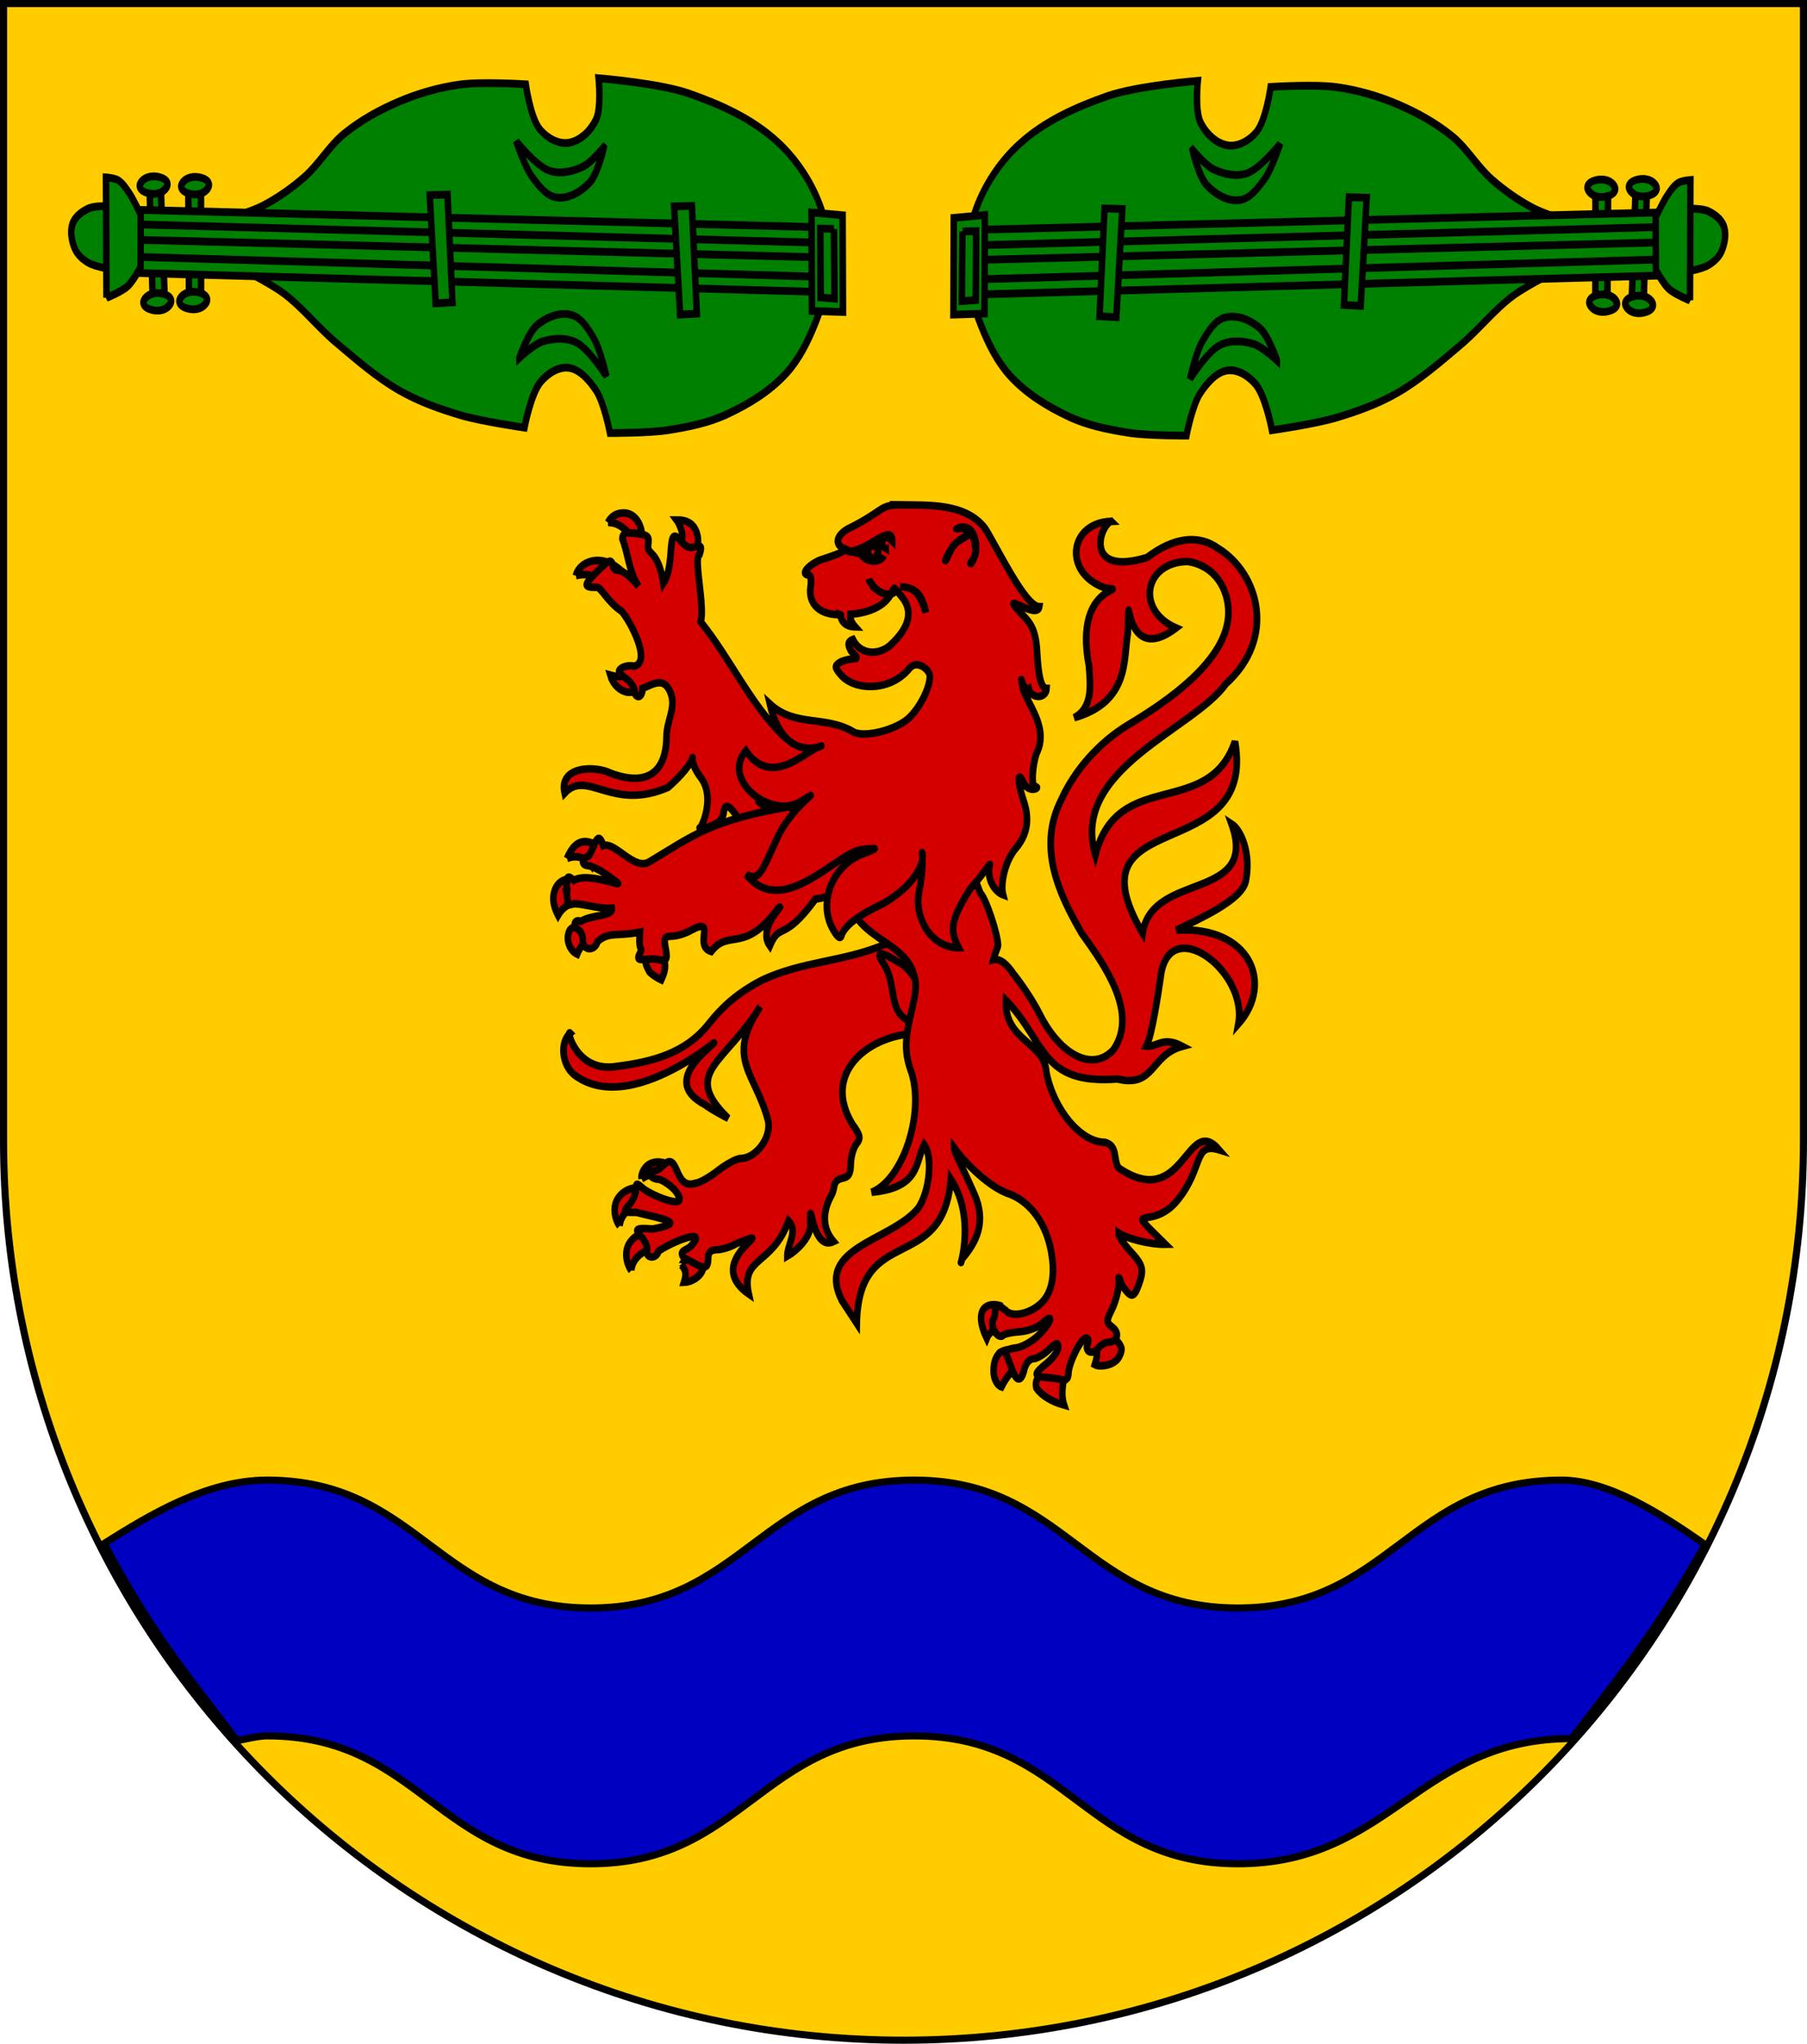 <?xml version="1.0" encoding="UTF-8" standalone="no"?>
<!-- Created with Inkscape (http://www.inkscape.org/) -->

<svg
   xmlns:dc="http://purl.org/dc/elements/1.1/"
   xmlns:cc="http://creativecommons.org/ns#"
   xmlns:rdf="http://www.w3.org/1999/02/22-rdf-syntax-ns#"
   xmlns:svg="http://www.w3.org/2000/svg"
   xmlns="http://www.w3.org/2000/svg"
   xmlns:sodipodi="http://sodipodi.sourceforge.net/DTD/sodipodi-0.dtd"
   xmlns:inkscape="http://www.inkscape.org/namespaces/inkscape"
   width="763"
   height="863"
   id="svg2"
   version="1.1"
   inkscape:version="0.48.4 r9939"
   sodipodi:docname="Wappen_Herrschaft_Schennich-Muchsen.svg"
   sodipodi:version="0.32"
   inkscape:output_extension="org.inkscape.output.svg.inkscape">
  <defs
     id="defs4">
    <inkscape:perspective
       sodipodi:type="inkscape:persp3d"
       inkscape:vp_x="0 : 526.18109 : 1"
       inkscape:vp_y="0 : 1000 : 0"
       inkscape:vp_z="744.09448 : 526.18109 : 1"
       inkscape:persp3d-origin="372.04724 : 350.78739 : 1"
       id="perspective10" />
    <inkscape:perspective
       id="perspective2828"
       inkscape:persp3d-origin="0.5 : 0.33333333 : 1"
       inkscape:vp_z="1 : 0.5 : 1"
       inkscape:vp_y="0 : 1000 : 0"
       inkscape:vp_x="0 : 0.5 : 1"
       sodipodi:type="inkscape:persp3d" />
    <inkscape:perspective
       id="perspective2828-7"
       inkscape:persp3d-origin="0.5 : 0.33333333 : 1"
       inkscape:vp_z="1 : 0.5 : 1"
       inkscape:vp_y="0 : 1000 : 0"
       inkscape:vp_x="0 : 0.5 : 1"
       sodipodi:type="inkscape:persp3d" />
    <inkscape:perspective
       id="perspective3640"
       inkscape:persp3d-origin="0.5 : 0.33333333 : 1"
       inkscape:vp_z="1 : 0.5 : 1"
       inkscape:vp_y="0 : 1000 : 0"
       inkscape:vp_x="0 : 0.5 : 1"
       sodipodi:type="inkscape:persp3d" />
    <inkscape:perspective
       id="perspective3670"
       inkscape:persp3d-origin="0.5 : 0.33333333 : 1"
       inkscape:vp_z="1 : 0.5 : 1"
       inkscape:vp_y="0 : 1000 : 0"
       inkscape:vp_x="0 : 0.5 : 1"
       sodipodi:type="inkscape:persp3d" />
    <inkscape:perspective
       id="perspective3693"
       inkscape:persp3d-origin="0.5 : 0.33333333 : 1"
       inkscape:vp_z="1 : 0.5 : 1"
       inkscape:vp_y="0 : 1000 : 0"
       inkscape:vp_x="0 : 0.5 : 1"
       sodipodi:type="inkscape:persp3d" />
    <inkscape:perspective
       id="perspective3720"
       inkscape:persp3d-origin="0.5 : 0.33333333 : 1"
       inkscape:vp_z="1 : 0.5 : 1"
       inkscape:vp_y="0 : 1000 : 0"
       inkscape:vp_x="0 : 0.5 : 1"
       sodipodi:type="inkscape:persp3d" />
    <inkscape:perspective
       id="perspective3747"
       inkscape:persp3d-origin="0.5 : 0.33333333 : 1"
       inkscape:vp_z="1 : 0.5 : 1"
       inkscape:vp_y="0 : 1000 : 0"
       inkscape:vp_x="0 : 0.5 : 1"
       sodipodi:type="inkscape:persp3d" />
    <inkscape:perspective
       id="perspective3763"
       inkscape:persp3d-origin="0.5 : 0.33333333 : 1"
       inkscape:vp_z="1 : 0.5 : 1"
       inkscape:vp_y="0 : 1000 : 0"
       inkscape:vp_x="0 : 0.5 : 1"
       sodipodi:type="inkscape:persp3d" />
    <inkscape:perspective
       id="perspective3792"
       inkscape:persp3d-origin="0.5 : 0.33333333 : 1"
       inkscape:vp_z="1 : 0.5 : 1"
       inkscape:vp_y="0 : 1000 : 0"
       inkscape:vp_x="0 : 0.5 : 1"
       sodipodi:type="inkscape:persp3d" />
    <inkscape:perspective
       id="perspective3814"
       inkscape:persp3d-origin="0.5 : 0.33333333 : 1"
       inkscape:vp_z="1 : 0.5 : 1"
       inkscape:vp_y="0 : 1000 : 0"
       inkscape:vp_x="0 : 0.5 : 1"
       sodipodi:type="inkscape:persp3d" />
    <inkscape:perspective
       id="perspective3841"
       inkscape:persp3d-origin="0.5 : 0.33333333 : 1"
       inkscape:vp_z="1 : 0.5 : 1"
       inkscape:vp_y="0 : 1000 : 0"
       inkscape:vp_x="0 : 0.5 : 1"
       sodipodi:type="inkscape:persp3d" />
    <inkscape:perspective
       id="perspective3841-5"
       inkscape:persp3d-origin="0.5 : 0.33333333 : 1"
       inkscape:vp_z="1 : 0.5 : 1"
       inkscape:vp_y="0 : 1000 : 0"
       inkscape:vp_x="0 : 0.5 : 1"
       sodipodi:type="inkscape:persp3d" />
    <inkscape:perspective
       id="perspective3872"
       inkscape:persp3d-origin="0.5 : 0.33333333 : 1"
       inkscape:vp_z="1 : 0.5 : 1"
       inkscape:vp_y="0 : 1000 : 0"
       inkscape:vp_x="0 : 0.5 : 1"
       sodipodi:type="inkscape:persp3d" />
    <inkscape:perspective
       id="perspective3898"
       inkscape:persp3d-origin="0.5 : 0.33333333 : 1"
       inkscape:vp_z="1 : 0.5 : 1"
       inkscape:vp_y="0 : 1000 : 0"
       inkscape:vp_x="0 : 0.5 : 1"
       sodipodi:type="inkscape:persp3d" />
    <inkscape:perspective
       id="perspective3920"
       inkscape:persp3d-origin="0.5 : 0.33333333 : 1"
       inkscape:vp_z="1 : 0.5 : 1"
       inkscape:vp_y="0 : 1000 : 0"
       inkscape:vp_x="0 : 0.5 : 1"
       sodipodi:type="inkscape:persp3d" />
    <inkscape:perspective
       id="perspective2860"
       inkscape:persp3d-origin="0.5 : 0.33333333 : 1"
       inkscape:vp_z="1 : 0.5 : 1"
       inkscape:vp_y="0 : 1000 : 0"
       inkscape:vp_x="0 : 0.5 : 1"
       sodipodi:type="inkscape:persp3d" />
    <inkscape:perspective
       id="perspective3672"
       inkscape:persp3d-origin="0.5 : 0.33333333 : 1"
       inkscape:vp_z="1 : 0.5 : 1"
       inkscape:vp_y="0 : 1000 : 0"
       inkscape:vp_x="0 : 0.5 : 1"
       sodipodi:type="inkscape:persp3d" />
    <inkscape:perspective
       id="perspective3695"
       inkscape:persp3d-origin="0.5 : 0.33333333 : 1"
       inkscape:vp_z="1 : 0.5 : 1"
       inkscape:vp_y="0 : 1000 : 0"
       inkscape:vp_x="0 : 0.5 : 1"
       sodipodi:type="inkscape:persp3d" />
    <inkscape:perspective
       id="perspective3261"
       inkscape:persp3d-origin="0.5 : 0.33333333 : 1"
       inkscape:vp_z="1 : 0.5 : 1"
       inkscape:vp_y="0 : 1000 : 0"
       inkscape:vp_x="0 : 0.5 : 1"
       sodipodi:type="inkscape:persp3d" />
    <inkscape:perspective
       id="perspective2828-1"
       inkscape:persp3d-origin="0.5 : 0.33333333 : 1"
       inkscape:vp_z="1 : 0.5 : 1"
       inkscape:vp_y="0 : 1000 : 0"
       inkscape:vp_x="0 : 0.5 : 1"
       sodipodi:type="inkscape:persp3d" />
    <inkscape:perspective
       id="perspective3652"
       inkscape:persp3d-origin="0.5 : 0.33333333 : 1"
       inkscape:vp_z="1 : 0.5 : 1"
       inkscape:vp_y="0 : 1000 : 0"
       inkscape:vp_x="0 : 0.5 : 1"
       sodipodi:type="inkscape:persp3d" />
    <inkscape:perspective
       id="perspective3652-2"
       inkscape:persp3d-origin="0.5 : 0.33333333 : 1"
       inkscape:vp_z="1 : 0.5 : 1"
       inkscape:vp_y="0 : 1000 : 0"
       inkscape:vp_x="0 : 0.5 : 1"
       sodipodi:type="inkscape:persp3d" />
    <inkscape:perspective
       id="perspective3652-5"
       inkscape:persp3d-origin="0.5 : 0.33333333 : 1"
       inkscape:vp_z="1 : 0.5 : 1"
       inkscape:vp_y="0 : 1000 : 0"
       inkscape:vp_x="0 : 0.5 : 1"
       sodipodi:type="inkscape:persp3d" />
    <inkscape:perspective
       id="perspective3727"
       inkscape:persp3d-origin="0.5 : 0.33333333 : 1"
       inkscape:vp_z="1 : 0.5 : 1"
       inkscape:vp_y="0 : 1000 : 0"
       inkscape:vp_x="0 : 0.5 : 1"
       sodipodi:type="inkscape:persp3d" />
    <inkscape:perspective
       id="perspective3843"
       inkscape:persp3d-origin="0.5 : 0.33333333 : 1"
       inkscape:vp_z="1 : 0.5 : 1"
       inkscape:vp_y="0 : 1000 : 0"
       inkscape:vp_x="0 : 0.5 : 1"
       sodipodi:type="inkscape:persp3d" />
    <inkscape:perspective
       id="perspective3970"
       inkscape:persp3d-origin="0.5 : 0.33333333 : 1"
       inkscape:vp_z="1 : 0.5 : 1"
       inkscape:vp_y="0 : 1000 : 0"
       inkscape:vp_x="0 : 0.5 : 1"
       sodipodi:type="inkscape:persp3d" />
    <inkscape:perspective
       id="perspective4007"
       inkscape:persp3d-origin="0.5 : 0.33333333 : 1"
       inkscape:vp_z="1 : 0.5 : 1"
       inkscape:vp_y="0 : 1000 : 0"
       inkscape:vp_x="0 : 0.5 : 1"
       sodipodi:type="inkscape:persp3d" />
    <inkscape:perspective
       id="perspective4062"
       inkscape:persp3d-origin="0.5 : 0.33333333 : 1"
       inkscape:vp_z="1 : 0.5 : 1"
       inkscape:vp_y="0 : 1000 : 0"
       inkscape:vp_x="0 : 0.5 : 1"
       sodipodi:type="inkscape:persp3d" />
    <inkscape:perspective
       id="perspective4153"
       inkscape:persp3d-origin="0.5 : 0.33333333 : 1"
       inkscape:vp_z="1 : 0.5 : 1"
       inkscape:vp_y="0 : 1000 : 0"
       inkscape:vp_x="0 : 0.5 : 1"
       sodipodi:type="inkscape:persp3d" />
    <inkscape:perspective
       id="perspective4316"
       inkscape:persp3d-origin="0.5 : 0.33333333 : 1"
       inkscape:vp_z="1 : 0.5 : 1"
       inkscape:vp_y="0 : 1000 : 0"
       inkscape:vp_x="0 : 0.5 : 1"
       sodipodi:type="inkscape:persp3d" />
    <inkscape:perspective
       id="perspective4316-9"
       inkscape:persp3d-origin="0.5 : 0.33333333 : 1"
       inkscape:vp_z="1 : 0.5 : 1"
       inkscape:vp_y="0 : 1000 : 0"
       inkscape:vp_x="0 : 0.5 : 1"
       sodipodi:type="inkscape:persp3d" />
    <inkscape:perspective
       id="perspective2898"
       inkscape:persp3d-origin="0.5 : 0.33333333 : 1"
       inkscape:vp_z="1 : 0.5 : 1"
       inkscape:vp_y="0 : 1000 : 0"
       inkscape:vp_x="0 : 0.5 : 1"
       sodipodi:type="inkscape:persp3d" />
    <inkscape:perspective
       id="perspective3337"
       inkscape:persp3d-origin="0.5 : 0.33333333 : 1"
       inkscape:vp_z="1 : 0.5 : 1"
       inkscape:vp_y="0 : 1000 : 0"
       inkscape:vp_x="0 : 0.5 : 1"
       sodipodi:type="inkscape:persp3d" />
    <inkscape:perspective
       id="perspective3373"
       inkscape:persp3d-origin="0.5 : 0.33333333 : 1"
       inkscape:vp_z="1 : 0.5 : 1"
       inkscape:vp_y="0 : 1000 : 0"
       inkscape:vp_x="0 : 0.5 : 1"
       sodipodi:type="inkscape:persp3d" />
    <inkscape:perspective
       id="perspective3837"
       inkscape:persp3d-origin="0.5 : 0.33333333 : 1"
       inkscape:vp_z="1 : 0.5 : 1"
       inkscape:vp_y="0 : 1000 : 0"
       inkscape:vp_x="0 : 0.5 : 1"
       sodipodi:type="inkscape:persp3d" />
    <inkscape:perspective
       id="perspective4481"
       inkscape:persp3d-origin="0.5 : 0.33333333 : 1"
       inkscape:vp_z="1 : 0.5 : 1"
       inkscape:vp_y="0 : 1000 : 0"
       inkscape:vp_x="0 : 0.5 : 1"
       sodipodi:type="inkscape:persp3d" />
    <inkscape:perspective
       id="perspective4620"
       inkscape:persp3d-origin="0.5 : 0.33333333 : 1"
       inkscape:vp_z="1 : 0.5 : 1"
       inkscape:vp_y="0 : 1000 : 0"
       inkscape:vp_x="0 : 0.5 : 1"
       sodipodi:type="inkscape:persp3d" />
    <inkscape:perspective
       id="perspective4805"
       inkscape:persp3d-origin="0.5 : 0.33333333 : 1"
       inkscape:vp_z="1 : 0.5 : 1"
       inkscape:vp_y="0 : 1000 : 0"
       inkscape:vp_x="0 : 0.5 : 1"
       sodipodi:type="inkscape:persp3d" />
    <inkscape:perspective
       id="perspective3001"
       inkscape:persp3d-origin="0.5 : 0.33333333 : 1"
       inkscape:vp_z="1 : 0.5 : 1"
       inkscape:vp_y="0 : 1000 : 0"
       inkscape:vp_x="0 : 0.5 : 1"
       sodipodi:type="inkscape:persp3d" />
    <inkscape:perspective
       id="perspective3028"
       inkscape:persp3d-origin="0.5 : 0.33333333 : 1"
       inkscape:vp_z="1 : 0.5 : 1"
       inkscape:vp_y="0 : 1000 : 0"
       inkscape:vp_x="0 : 0.5 : 1"
       sodipodi:type="inkscape:persp3d" />
  </defs>
  <sodipodi:namedview
     id="base"
     pagecolor="#ffffff"
     bordercolor="#666666"
     borderopacity="1.0"
     inkscape:pageopacity="0.0"
     inkscape:pageshadow="2"
     inkscape:zoom="0.35"
     inkscape:cx="617.79534"
     inkscape:cy="403.23478"
     inkscape:document-units="px"
     inkscape:current-layer="layer1"
     showgrid="true"
     inkscape:window-width="1366"
     inkscape:window-height="746"
     inkscape:window-x="-8"
     inkscape:window-y="-8"
     inkscape:window-maximized="1">
    <inkscape:grid
       type="xygrid"
       id="grid2816"
       empspacing="5"
       visible="true"
       enabled="true"
       snapvisiblegridlinesonly="true" />
  </sodipodi:namedview>
  <g
     inkscape:label="Ebene 1"
     inkscape:groupmode="layer"
     id="layer1"
     transform="translate(-1.644,-192.036)">
    <path
       style="fill:#ffcc00;fill-opacity:1;stroke:#000000;stroke-width:3;stroke-miterlimit:4;stroke-opacity:1;stroke-dasharray:none"
       d="m 763.144,193.536 0,480 c 0,209.868 -170.132,380 -380,380 -209.868,0 -380,-170.132 -380,-380 l 0,-480 760,0 z"
       id="path2850" />
    <g
       id="g2944"
       transform="matrix(-1.328,-0.094,-0.094,1.328,-105.807,-54.238)"
       style="stroke:#000000;stroke-width:2.254;stroke-miterlimit:4;stroke-opacity:1;stroke-dasharray:none">
      <g
         id="g4605-8"
         transform="matrix(0.174,0.734,-0.663,0.157,-326.479,742.981)"
         style="stroke:#000000;stroke-width:3.143;stroke-miterlimit:4;stroke-opacity:1;stroke-dasharray:none" />
      <g
         id="g4265-9"
         transform="matrix(0.555,0.512,-0.462,0.501,-137.577,572.441)"
         style="stroke:#000000;stroke-width:3.143;stroke-miterlimit:4;stroke-opacity:1;stroke-dasharray:none" />
      <g
         transform="matrix(0.555,0.512,-0.462,0.501,-244.123,573.308)"
         id="g3307"
         style="stroke:#000000;stroke-width:3.143;stroke-miterlimit:4;stroke-opacity:1;stroke-dasharray:none">
        <g
           id="g3294"
           transform="matrix(-0.184,0.983,-0.983,-0.184,10.004,25.433)"
           style="stroke:#000000;stroke-width:3.143;stroke-miterlimit:4;stroke-opacity:1;stroke-dasharray:none">
          <g
             transform="matrix(0.905,0,0,0.905,-387.1,-232.912)"
             style="stroke:#000000;stroke-width:3.474;stroke-miterlimit:4;stroke-opacity:1;stroke-dasharray:none"
             id="g3682" />
        </g>
      </g>
      <g
         transform="matrix(0.555,0.512,-0.462,0.501,-120.275,598.623)"
         id="g4265"
         style="stroke:#000000;stroke-width:3.143;stroke-miterlimit:4;stroke-opacity:1;stroke-dasharray:none" />
      <g
         transform="matrix(0.226,0.72,-0.65,0.204,-299.527,756.769)"
         id="g4605"
         style="stroke:#000000;stroke-width:3.143;stroke-miterlimit:4;stroke-opacity:1;stroke-dasharray:none" />
      <g
         transform="matrix(0.751,0.06,-0.035,0.682,-288.206,260.997)"
         id="g2958"
         style="stroke:#000000;stroke-width:3.143;stroke-miterlimit:4;stroke-opacity:1;stroke-dasharray:none" />
    </g>
    <g
       transform="matrix(0.539,0.297,-0.277,0.661,524.056,-276.53)"
       id="g3223-3-5"
       style="fill:#008000;fill-opacity:1;stroke:#000000;stroke-width:4.531;stroke-miterlimit:4;stroke-opacity:1;stroke-dasharray:none">
      <path
         sodipodi:nodetypes="ccccc"
         id="path3198-1-0"
         d="m 600.092,560.377 27.274,59.094 8.081,-2.525 -28.789,-61.114 -6.566,4.546 z"
         style="fill:#008000;fill-opacity:1;stroke:#000000;stroke-width:4.531;stroke-linecap:butt;stroke-linejoin:miter;stroke-miterlimit:4;stroke-opacity:1;stroke-dasharray:none"
         inkscape:connector-curvature="0" />
      <path
         sodipodi:nodetypes="caaaaa"
         id="path3154-2-2"
         d="m 637.406,555.872 c 0,0 9.488,-4.826 14.647,-5.051 4.855,-0.211 10.523,0.293 14.142,3.536 3.61,3.235 5.172,8.791 5.051,13.637 -0.097,3.845 -2.177,7.576 -4.546,10.607 -3.774,4.829 -14.647,11.112 -14.647,11.112"
         style="fill:#008000;fill-opacity:1;stroke:#000000;stroke-width:4.531;stroke-linecap:butt;stroke-linejoin:miter;stroke-miterlimit:4;stroke-opacity:1;stroke-dasharray:none"
         inkscape:connector-curvature="0" />
      <path
         sodipodi:nodetypes="caaaaaa"
         id="path3156-4-3-8"
         d="m 594.861,560.213 c -0.462,-2.139 1.835,-4.195 3.597,-5.493 3.031,-2.233 7.143,-3.715 10.858,-3.106 1.636,0.268 3.777,1.195 4.096,2.822 0.422,2.148 -1.849,4.177 -3.597,5.493 -2.888,2.174 -6.779,3.679 -10.362,3.199 -1.797,-0.241 -4.21,-1.143 -4.593,-2.915 z"
         style="fill:#008000;fill-opacity:1;stroke:#000000;stroke-width:4.531;stroke-linecap:butt;stroke-linejoin:miter;stroke-miterlimit:4;stroke-opacity:1;stroke-dasharray:none"
         inkscape:connector-curvature="0" />
      <path
         sodipodi:nodetypes="ccccc"
         id="path3200-3-6"
         d="m 574.858,572.499 7.576,-4.546 30.305,60.104 -7.071,4.546 -30.81,-60.104 z"
         style="fill:#008000;fill-opacity:1;stroke:#000000;stroke-width:4.531;stroke-linecap:butt;stroke-linejoin:miter;stroke-miterlimit:4;stroke-opacity:1;stroke-dasharray:none"
         inkscape:connector-curvature="0" />
      <path
         sodipodi:nodetypes="caaaaaa"
         id="path3156-45-4-0"
         d="m 623.65,621.832 c -0.462,-2.139 1.835,-4.195 3.597,-5.493 3.031,-2.233 7.143,-3.715 10.858,-3.106 1.636,0.268 3.777,1.195 4.096,2.822 0.422,2.148 -1.849,4.177 -3.597,5.493 -2.888,2.174 -6.779,3.679 -10.362,3.199 -1.797,-0.241 -4.21,-1.143 -4.593,-2.915 z"
         style="fill:#008000;fill-opacity:1;stroke:#000000;stroke-width:4.531;stroke-linecap:butt;stroke-linejoin:miter;stroke-miterlimit:4;stroke-opacity:1;stroke-dasharray:none"
         inkscape:connector-curvature="0" />
      <path
         sodipodi:nodetypes="caaacaaacaaaaaccaaaacaaacaaaaa"
         id="path3061-1-2"
         d="m 194.959,791.743 c -6.086,-10.961 -9.461,-23.829 -9.596,-36.365 -0.155,-14.373 3.549,-29.128 10.102,-41.921 10.123,-19.764 26.627,-35.998 43.437,-50.508 15.982,-13.795 53.538,-33.84 53.538,-33.84 0,0 5.928,16.182 12.627,20.708 6.788,4.587 16.486,6.675 24.244,4.041 6.542,-2.221 11.968,-8.594 14.142,-15.152 2.879,-8.683 -3.03,-27.274 -3.03,-27.274 0,0 27.338,-14.061 41.921,-18.688 14.068,-4.464 28.732,-7.319 43.437,-8.586 14.429,-1.243 29.134,-1.268 43.437,1.01 12.676,2.019 24.269,8.666 36.871,11.112 10.953,2.126 22.178,3.156 33.335,3.03 7.455,-0.084 22.223,-2.525 22.223,-2.525 l 12.627,25.254 c 0,0 -16.983,17.995 -23.739,28.284 -8.264,12.588 -12.769,27.311 -20.203,40.406 -8.485,14.946 -16.795,30.218 -27.779,43.437 -9.439,11.36 -20.739,21.144 -32.325,30.305 -11.721,9.267 -37.376,24.749 -37.376,24.749 0,0 -13.339,-16.004 -22.728,-19.193 -6.862,-2.331 -15.547,-2.789 -21.718,1.01 -6.42,3.952 -9.555,12.322 -11.112,19.698 -1.781,8.442 2.525,25.759 2.525,25.759 0,0 -24.854,11.247 -37.881,15.152 -13.663,4.096 -27.679,7.806 -41.921,8.586 -16.376,0.898 -33.34,0.352 -48.992,-4.546 -11.44,-3.579 -21.879,-10.286 -31.315,-17.678 -9.47,-7.418 -18.909,-15.747 -24.749,-26.264 z"
         style="fill:#008000;fill-opacity:1;stroke:#000000;stroke-width:4.531;stroke-linecap:butt;stroke-linejoin:miter;stroke-miterlimit:4;stroke-opacity:1;stroke-dasharray:none"
         inkscape:connector-curvature="0" />
      <path
         sodipodi:nodetypes="caacaaac"
         id="path3063-13-4"
         d="m 307.591,666.484 c 0,0 12.325,4.409 18.688,4.041 7.813,-0.452 16.267,-2.5 22.223,-7.576 7.108,-6.057 13.132,-24.749 13.132,-24.749 0,0 1.441,15.405 -0.505,22.728 -1.722,6.48 -3.973,14.027 -9.596,17.678 -7.224,4.69 -17.509,4.495 -25.759,2.02 -7.355,-2.206 -18.183,-14.142 -18.183,-14.142 z"
         style="fill:#008000;fill-opacity:1;stroke:#000000;stroke-width:4.531;stroke-linecap:butt;stroke-linejoin:miter;stroke-miterlimit:4;stroke-opacity:1;stroke-dasharray:none"
         inkscape:connector-curvature="0" />
      <path
         sodipodi:nodetypes="caacaaac"
         id="path3063-1-8-8"
         d="m 417.274,751.519 c 0,0 -12.763,-2.91 -19.036,-1.787 -7.704,1.379 -15.853,4.419 -21.163,10.168 -6.336,6.861 -10.092,26.136 -10.092,26.136 0,0 -3.265,-15.123 -2.205,-22.627 0.938,-6.639 2.275,-14.4 7.423,-18.695 6.614,-5.517 16.85,-6.547 25.335,-5.073 7.565,1.314 19.737,11.877 19.737,11.877 z"
         style="fill:#008000;fill-opacity:1;stroke:#000000;stroke-width:4.531;stroke-linecap:butt;stroke-linejoin:miter;stroke-miterlimit:4;stroke-opacity:1;stroke-dasharray:none"
         inkscape:connector-curvature="0" />
      <path
         id="path3144-7-6"
         d="M 196.01,767.479 621.284,565.448 637.952,598.278 211.668,801.824"
         style="fill:#008000;fill-opacity:1;stroke:#000000;stroke-width:4.531;stroke-linecap:butt;stroke-linejoin:miter;stroke-miterlimit:4;stroke-opacity:1;stroke-dasharray:none"
         inkscape:connector-curvature="0" />
      <path
         id="path3146-4-5"
         d="M 200.051,775.56 629.366,571.004"
         style="fill:#008000;fill-opacity:1;stroke:#000000;stroke-width:4.531;stroke-linecap:butt;stroke-linejoin:miter;stroke-miterlimit:4;stroke-opacity:1;stroke-dasharray:none"
         inkscape:connector-curvature="0" />
      <path
         id="path3148-2-0"
         d="M 205.102,782.631 635.427,578.075"
         style="fill:#008000;fill-opacity:1;stroke:#000000;stroke-width:4.531;stroke-linecap:butt;stroke-linejoin:miter;stroke-miterlimit:4;stroke-opacity:1;stroke-dasharray:none"
         inkscape:connector-curvature="0" />
      <path
         id="path3150-7-9"
         d="M 209.142,793.238 640.477,586.662"
         style="fill:#008000;fill-opacity:1;stroke:#000000;stroke-width:4.531;stroke-linecap:butt;stroke-linejoin:miter;stroke-miterlimit:4;stroke-opacity:1;stroke-dasharray:none"
         inkscape:connector-curvature="0" />
      <path
         sodipodi:nodetypes="caccaacc"
         id="path3152-7-0"
         d="m 664.216,602.339 c 0,0 -11.241,1.192 -16.668,0 -4.709,-1.034 -13.132,-6.061 -13.132,-6.061 l -14.142,-27.274 c 0,0 0.406,-9.866 1.515,-14.647 0.771,-3.321 1.468,-6.886 3.536,-9.596 1.757,-2.303 7.071,-5.051 7.071,-5.051 l 31.82,62.629 z"
         style="fill:#008000;fill-opacity:1;stroke:#000000;stroke-width:4.531;stroke-linecap:butt;stroke-linejoin:miter;stroke-miterlimit:4;stroke-opacity:1;stroke-dasharray:none"
         inkscape:connector-curvature="0" />
      <path
         sodipodi:nodetypes="caaaaaa"
         id="path3156-9-0"
         d="m 568.611,572.359 c -0.462,-2.139 1.835,-4.195 3.597,-5.493 3.031,-2.233 7.143,-3.715 10.858,-3.106 1.636,0.268 3.777,1.195 4.096,2.822 0.422,2.148 -1.849,4.177 -3.597,5.493 -2.888,2.174 -6.779,3.679 -10.362,3.199 -1.797,-0.241 -4.21,-1.143 -4.593,-2.915 z"
         style="fill:#008000;fill-opacity:1;stroke:#000000;stroke-width:4.531;stroke-linecap:butt;stroke-linejoin:miter;stroke-miterlimit:4;stroke-opacity:1;stroke-dasharray:none"
         inkscape:connector-curvature="0" />
      <path
         sodipodi:nodetypes="caaaaaa"
         id="path3156-8-3-6"
         d="m 600.416,631.449 c -0.462,-2.139 1.835,-4.195 3.597,-5.493 3.031,-2.233 7.143,-3.715 10.858,-3.106 1.636,0.268 3.777,1.195 4.096,2.822 0.422,2.148 -1.849,4.177 -3.597,5.493 -2.888,2.174 -6.779,3.679 -10.362,3.199 -1.797,-0.241 -4.21,-1.143 -4.593,-2.915 z"
         style="fill:#008000;fill-opacity:1;stroke:#000000;stroke-width:4.531;stroke-linecap:butt;stroke-linejoin:miter;stroke-miterlimit:4;stroke-opacity:1;stroke-dasharray:none"
         inkscape:connector-curvature="0" />
      <path
         sodipodi:nodetypes="ccccc"
         id="path3087-7-1-1"
         d="m 419.638,646.286 11.453,-4.813 25.04,57.835 -10.916,4.342 -25.577,-57.365 z"
         style="fill:#008000;fill-opacity:1;stroke:#000000;stroke-width:4.531;stroke-linecap:butt;stroke-linejoin:miter;stroke-miterlimit:4;stroke-opacity:1;stroke-dasharray:none"
         inkscape:connector-curvature="0" />
      <path
         sodipodi:nodetypes="ccccc"
         id="path3087-7-4-9-3"
         d="m 267.121,722.031 11.453,-4.813 25.04,57.835 -10.916,4.342 -25.577,-57.365 z"
         style="fill:#008000;fill-opacity:1;stroke:#000000;stroke-width:4.531;stroke-linecap:butt;stroke-linejoin:miter;stroke-miterlimit:4;stroke-opacity:1;stroke-dasharray:none"
         inkscape:connector-curvature="0" />
      <path
         sodipodi:nodetypes="ccccc"
         id="path3087-7-9-8-8"
         d="m 173.682,770.013 19.029,-10.369 26.05,51.269 -19.502,9.393 -25.577,-50.294 z"
         style="fill:#008000;fill-opacity:1;stroke:#000000;stroke-width:4.531;stroke-linecap:butt;stroke-linejoin:miter;stroke-miterlimit:4;stroke-opacity:1;stroke-dasharray:none"
         inkscape:connector-curvature="0" />
      <path
         sodipodi:nodetypes="ccccc"
         id="path3142-6-9"
         d="m 182.838,774.57 8.586,-4.041 18.183,35.86 -8.586,4.546 -18.183,-36.365 z"
         style="fill:#008000;fill-opacity:1;stroke:#000000;stroke-width:4.531;stroke-linecap:butt;stroke-linejoin:miter;stroke-miterlimit:4;stroke-opacity:1;stroke-dasharray:none"
         inkscape:connector-curvature="0" />
    </g>
    <g
       transform="matrix(-0.539,0.297,0.277,0.661,237.76,-277.625)"
       id="g3223-3-5-1"
       style="fill:#008000;fill-opacity:1;stroke:#000000;stroke-width:4.531;stroke-miterlimit:4;stroke-opacity:1;stroke-dasharray:none">
      <path
         sodipodi:nodetypes="ccccc"
         id="path3198-1-0-7"
         d="m 600.092,560.377 27.274,59.094 8.081,-2.525 -28.789,-61.114 -6.566,4.546 z"
         style="fill:#008000;fill-opacity:1;stroke:#000000;stroke-width:4.531;stroke-linecap:butt;stroke-linejoin:miter;stroke-miterlimit:4;stroke-opacity:1;stroke-dasharray:none"
         inkscape:connector-curvature="0" />
      <path
         sodipodi:nodetypes="caaaaa"
         id="path3154-2-2-4"
         d="m 637.406,555.872 c 0,0 9.488,-4.826 14.647,-5.051 4.855,-0.211 10.523,0.293 14.142,3.536 3.61,3.235 5.172,8.791 5.051,13.637 -0.097,3.845 -2.177,7.576 -4.546,10.607 -3.774,4.829 -14.647,11.112 -14.647,11.112"
         style="fill:#008000;fill-opacity:1;stroke:#000000;stroke-width:4.531;stroke-linecap:butt;stroke-linejoin:miter;stroke-miterlimit:4;stroke-opacity:1;stroke-dasharray:none"
         inkscape:connector-curvature="0" />
      <path
         sodipodi:nodetypes="caaaaaa"
         id="path3156-4-3-8-0"
         d="m 594.861,560.213 c -0.462,-2.139 1.835,-4.195 3.597,-5.493 3.031,-2.233 7.143,-3.715 10.858,-3.106 1.636,0.268 3.777,1.195 4.096,2.822 0.422,2.148 -1.849,4.177 -3.597,5.493 -2.888,2.174 -6.779,3.679 -10.362,3.199 -1.797,-0.241 -4.21,-1.143 -4.593,-2.915 z"
         style="fill:#008000;fill-opacity:1;stroke:#000000;stroke-width:4.531;stroke-linecap:butt;stroke-linejoin:miter;stroke-miterlimit:4;stroke-opacity:1;stroke-dasharray:none"
         inkscape:connector-curvature="0" />
      <path
         sodipodi:nodetypes="ccccc"
         id="path3200-3-6-9"
         d="m 574.858,572.499 7.576,-4.546 30.305,60.104 -7.071,4.546 -30.81,-60.104 z"
         style="fill:#008000;fill-opacity:1;stroke:#000000;stroke-width:4.531;stroke-linecap:butt;stroke-linejoin:miter;stroke-miterlimit:4;stroke-opacity:1;stroke-dasharray:none"
         inkscape:connector-curvature="0" />
      <path
         sodipodi:nodetypes="caaaaaa"
         id="path3156-45-4-0-4"
         d="m 623.65,621.832 c -0.462,-2.139 1.835,-4.195 3.597,-5.493 3.031,-2.233 7.143,-3.715 10.858,-3.106 1.636,0.268 3.777,1.195 4.096,2.822 0.422,2.148 -1.849,4.177 -3.597,5.493 -2.888,2.174 -6.779,3.679 -10.362,3.199 -1.797,-0.241 -4.21,-1.143 -4.593,-2.915 z"
         style="fill:#008000;fill-opacity:1;stroke:#000000;stroke-width:4.531;stroke-linecap:butt;stroke-linejoin:miter;stroke-miterlimit:4;stroke-opacity:1;stroke-dasharray:none"
         inkscape:connector-curvature="0" />
      <path
         sodipodi:nodetypes="caaacaaacaaaaaccaaaacaaacaaaaa"
         id="path3061-1-2-8"
         d="m 194.959,791.743 c -6.086,-10.961 -9.461,-23.829 -9.596,-36.365 -0.155,-14.373 3.549,-29.128 10.102,-41.921 10.123,-19.764 26.627,-35.998 43.437,-50.508 15.982,-13.795 53.538,-33.84 53.538,-33.84 0,0 5.928,16.182 12.627,20.708 6.788,4.587 16.486,6.675 24.244,4.041 6.542,-2.221 11.968,-8.594 14.142,-15.152 2.879,-8.683 -3.03,-27.274 -3.03,-27.274 0,0 27.338,-14.061 41.921,-18.688 14.068,-4.464 28.732,-7.319 43.437,-8.586 14.429,-1.243 29.134,-1.268 43.437,1.01 12.676,2.019 24.269,8.666 36.871,11.112 10.953,2.126 22.178,3.156 33.335,3.03 7.455,-0.084 22.223,-2.525 22.223,-2.525 l 12.627,25.254 c 0,0 -16.983,17.995 -23.739,28.284 -8.264,12.588 -12.769,27.311 -20.203,40.406 -8.485,14.946 -16.795,30.218 -27.779,43.437 -9.439,11.36 -20.739,21.144 -32.325,30.305 -11.721,9.267 -37.376,24.749 -37.376,24.749 0,0 -13.339,-16.004 -22.728,-19.193 -6.862,-2.331 -15.547,-2.789 -21.718,1.01 -6.42,3.952 -9.555,12.322 -11.112,19.698 -1.781,8.442 2.525,25.759 2.525,25.759 0,0 -24.854,11.247 -37.881,15.152 -13.663,4.096 -27.679,7.806 -41.921,8.586 -16.376,0.898 -33.34,0.352 -48.992,-4.546 -11.44,-3.579 -21.879,-10.286 -31.315,-17.678 -9.47,-7.418 -18.909,-15.747 -24.749,-26.264 z"
         style="fill:#008000;fill-opacity:1;stroke:#000000;stroke-width:4.531;stroke-linecap:butt;stroke-linejoin:miter;stroke-miterlimit:4;stroke-opacity:1;stroke-dasharray:none"
         inkscape:connector-curvature="0" />
      <path
         sodipodi:nodetypes="caacaaac"
         id="path3063-13-4-8"
         d="m 307.591,666.484 c 0,0 12.325,4.409 18.688,4.041 7.813,-0.452 16.267,-2.5 22.223,-7.576 7.108,-6.057 13.132,-24.749 13.132,-24.749 0,0 1.441,15.405 -0.505,22.728 -1.722,6.48 -3.973,14.027 -9.596,17.678 -7.224,4.69 -17.509,4.495 -25.759,2.02 -7.355,-2.206 -18.183,-14.142 -18.183,-14.142 z"
         style="fill:#008000;fill-opacity:1;stroke:#000000;stroke-width:4.531;stroke-linecap:butt;stroke-linejoin:miter;stroke-miterlimit:4;stroke-opacity:1;stroke-dasharray:none"
         inkscape:connector-curvature="0" />
      <path
         sodipodi:nodetypes="caacaaac"
         id="path3063-1-8-8-2"
         d="m 417.274,751.519 c 0,0 -12.763,-2.91 -19.036,-1.787 -7.704,1.379 -15.853,4.419 -21.163,10.168 -6.336,6.861 -10.092,26.136 -10.092,26.136 0,0 -3.265,-15.123 -2.205,-22.627 0.938,-6.639 2.275,-14.4 7.423,-18.695 6.614,-5.517 16.85,-6.547 25.335,-5.073 7.565,1.314 19.737,11.877 19.737,11.877 z"
         style="fill:#008000;fill-opacity:1;stroke:#000000;stroke-width:4.531;stroke-linecap:butt;stroke-linejoin:miter;stroke-miterlimit:4;stroke-opacity:1;stroke-dasharray:none"
         inkscape:connector-curvature="0" />
      <path
         id="path3144-7-6-4"
         d="M 196.01,767.479 621.284,565.448 637.952,598.278 211.668,801.824"
         style="fill:#008000;fill-opacity:1;stroke:#000000;stroke-width:4.531;stroke-linecap:butt;stroke-linejoin:miter;stroke-miterlimit:4;stroke-opacity:1;stroke-dasharray:none"
         inkscape:connector-curvature="0" />
      <path
         id="path3146-4-5-5"
         d="M 200.051,775.56 629.366,571.004"
         style="fill:#008000;fill-opacity:1;stroke:#000000;stroke-width:4.531;stroke-linecap:butt;stroke-linejoin:miter;stroke-miterlimit:4;stroke-opacity:1;stroke-dasharray:none"
         inkscape:connector-curvature="0" />
      <path
         id="path3148-2-0-5"
         d="M 205.102,782.631 635.427,578.075"
         style="fill:#008000;fill-opacity:1;stroke:#000000;stroke-width:4.531;stroke-linecap:butt;stroke-linejoin:miter;stroke-miterlimit:4;stroke-opacity:1;stroke-dasharray:none"
         inkscape:connector-curvature="0" />
      <path
         id="path3150-7-9-1"
         d="M 209.142,793.238 640.477,586.662"
         style="fill:#008000;fill-opacity:1;stroke:#000000;stroke-width:4.531;stroke-linecap:butt;stroke-linejoin:miter;stroke-miterlimit:4;stroke-opacity:1;stroke-dasharray:none"
         inkscape:connector-curvature="0" />
      <path
         sodipodi:nodetypes="caccaacc"
         id="path3152-7-0-7"
         d="m 664.216,602.339 c 0,0 -11.241,1.192 -16.668,0 -4.709,-1.034 -13.132,-6.061 -13.132,-6.061 l -14.142,-27.274 c 0,0 0.406,-9.866 1.515,-14.647 0.771,-3.321 1.468,-6.886 3.536,-9.596 1.757,-2.303 7.071,-5.051 7.071,-5.051 l 31.82,62.629 z"
         style="fill:#008000;fill-opacity:1;stroke:#000000;stroke-width:4.531;stroke-linecap:butt;stroke-linejoin:miter;stroke-miterlimit:4;stroke-opacity:1;stroke-dasharray:none"
         inkscape:connector-curvature="0" />
      <path
         sodipodi:nodetypes="caaaaaa"
         id="path3156-9-0-1"
         d="m 568.611,572.359 c -0.462,-2.139 1.835,-4.195 3.597,-5.493 3.031,-2.233 7.143,-3.715 10.858,-3.106 1.636,0.268 3.777,1.195 4.096,2.822 0.422,2.148 -1.849,4.177 -3.597,5.493 -2.888,2.174 -6.779,3.679 -10.362,3.199 -1.797,-0.241 -4.21,-1.143 -4.593,-2.915 z"
         style="fill:#008000;fill-opacity:1;stroke:#000000;stroke-width:4.531;stroke-linecap:butt;stroke-linejoin:miter;stroke-miterlimit:4;stroke-opacity:1;stroke-dasharray:none"
         inkscape:connector-curvature="0" />
      <path
         sodipodi:nodetypes="caaaaaa"
         id="path3156-8-3-6-1"
         d="m 600.416,631.449 c -0.462,-2.139 1.835,-4.195 3.597,-5.493 3.031,-2.233 7.143,-3.715 10.858,-3.106 1.636,0.268 3.777,1.195 4.096,2.822 0.422,2.148 -1.849,4.177 -3.597,5.493 -2.888,2.174 -6.779,3.679 -10.362,3.199 -1.797,-0.241 -4.21,-1.143 -4.593,-2.915 z"
         style="fill:#008000;fill-opacity:1;stroke:#000000;stroke-width:4.531;stroke-linecap:butt;stroke-linejoin:miter;stroke-miterlimit:4;stroke-opacity:1;stroke-dasharray:none"
         inkscape:connector-curvature="0" />
      <path
         sodipodi:nodetypes="ccccc"
         id="path3087-7-1-1-5"
         d="m 419.638,646.286 11.453,-4.813 25.04,57.835 -10.916,4.342 -25.577,-57.365 z"
         style="fill:#008000;fill-opacity:1;stroke:#000000;stroke-width:4.531;stroke-linecap:butt;stroke-linejoin:miter;stroke-miterlimit:4;stroke-opacity:1;stroke-dasharray:none"
         inkscape:connector-curvature="0" />
      <path
         sodipodi:nodetypes="ccccc"
         id="path3087-7-4-9-3-2"
         d="m 267.121,722.031 11.453,-4.813 25.04,57.835 -10.916,4.342 -25.577,-57.365 z"
         style="fill:#008000;fill-opacity:1;stroke:#000000;stroke-width:4.531;stroke-linecap:butt;stroke-linejoin:miter;stroke-miterlimit:4;stroke-opacity:1;stroke-dasharray:none"
         inkscape:connector-curvature="0" />
      <path
         sodipodi:nodetypes="ccccc"
         id="path3087-7-9-8-8-7"
         d="m 173.682,770.013 19.029,-10.369 26.05,51.269 -19.502,9.393 -25.577,-50.294 z"
         style="fill:#008000;fill-opacity:1;stroke:#000000;stroke-width:4.531;stroke-linecap:butt;stroke-linejoin:miter;stroke-miterlimit:4;stroke-opacity:1;stroke-dasharray:none"
         inkscape:connector-curvature="0" />
      <path
         sodipodi:nodetypes="ccccc"
         id="path3142-6-9-6"
         d="m 182.838,774.57 8.586,-4.041 18.183,35.86 -8.586,4.546 -18.183,-36.365 z"
         style="fill:#008000;fill-opacity:1;stroke:#000000;stroke-width:4.531;stroke-linecap:butt;stroke-linejoin:miter;stroke-miterlimit:4;stroke-opacity:1;stroke-dasharray:none"
         inkscape:connector-curvature="0" />
    </g>
    <path
       inkscape:connector-curvature="0"
       style="fill:#0000c0;fill-opacity:1;stroke:#000000;stroke-width:3;stroke-miterlimit:4;stroke-opacity:1;stroke-dasharray:none"
       d="m 114.385,817.036 c -25.309,0 -49.271,14.486 -68.741,26.734 19.217,36.761 34.256,54.643 56.109,83.302 3.589,-0.712 9.127,-2.036 12.633,-2.036 64.413,0 72.227,54 136.64,54 64.413,0 72.227,-54 136.64,-54 64.413,0 72.227,54 136.64,54 64.413,0 76.567,-52.858 140.979,-52.858 26.727,-34.481 37.986,-49.689 56.36,-81.899 -19.205,-13.521 -41.143,-27.243 -60.699,-27.243 -64.413,0 -72.227,54 -136.64,54 -64.413,0 -72.227,-54 -136.64,-54 -64.413,0 -72.227,54 -136.64,54 -64.413,0 -72.227,-54 -136.64,-54 z"
       id="path10336"
       sodipodi:nodetypes="cccssssccssssc" />
    <g
       id="g4856"
       transform="matrix(0.606,0,0,0.679,517.291,122.465)"
       style="fill:#d40000;fill-opacity:1;stroke-width:4.679;stroke-miterlimit:4;stroke-dasharray:none">
      <g
         id="g3037"
         transform="matrix(1.961,0,0,2.053,-1941.33,-150.33)"
         style="fill:#d40000;fill-opacity:1;stroke-width:2.332;stroke-miterlimit:4;stroke-dasharray:none">
        <path
           id="path3039"
           d="m 780.372,508.002 c -1.532,-1.705 -2.881,-5.71 -0.421,-8.604 1.812,-2.131 4.265,-2.775 6.304,-3.005 -0.684,2.464 -0.121,4.027 0.357,5.453 -3.28,0.61 -6.085,3.335 -6.24,6.157"
           style="fill:#d40000;fill-opacity:1;stroke:#050000;stroke-width:2.332;stroke-miterlimit:4;stroke-opacity:1;stroke-dasharray:none;display:inline"
           inkscape:connector-curvature="0" />
        <path
           id="path3041"
           d="m 784.01,480.232 c -0.088,-0.639 -0.025,-1.628 0.963,-2.927 2.165,-2.846 6.393,-2.552 9.51,-1.002 -0.821,0.736 -2.045,2.275 -2.25,3.426 -2.727,-1.644 -5.566,-1.034 -8.223,0.504"
           style="fill:#d40000;fill-opacity:1;stroke:#050000;stroke-width:2.332;stroke-miterlimit:4;stroke-opacity:1;stroke-dasharray:none;display:inline"
           inkscape:connector-curvature="0" />
        <path
           id="path3043"
           d="m 776.232,494.512 c -1.532,-1.705 -2.881,-5.71 -0.421,-8.604 1.812,-2.131 4.265,-2.775 6.304,-3.005 -0.684,2.464 -0.121,4.027 0.357,5.453 -3.28,0.61 -6.085,3.335 -6.24,6.157"
           style="fill:#d40000;fill-opacity:1;stroke:#050000;stroke-width:2.332;stroke-miterlimit:4;stroke-opacity:1;stroke-dasharray:none;display:inline"
           inkscape:connector-curvature="0" />
        <path
           id="path3045"
           d="m 802.162,503.574 c -2.4,0 -3.937,2.83 -3.944,2.807 1.303,1.272 1.915,2.433 0.896,5.164 3.429,-0.095 7.156,-2.586 6.805,-5.164 0,0 -1.336,-2.807 -3.758,-2.807"
           style="fill:#d40000;fill-opacity:1;stroke:#050000;stroke-width:2.332;stroke-miterlimit:4;stroke-opacity:1;stroke-dasharray:none;display:inline"
           inkscape:connector-curvature="0" />
      </g>
      <path
         style="fill:#d40000;fill-opacity:1;stroke:#050000;stroke-width:4.679;stroke-miterlimit:4;stroke-opacity:1;stroke-dasharray:none;display:inline"
         d="m -218.478,684.161 c -3.28,0.195 -7.644,1.837 -15.107,5.335 -28.42,11.144 -59.072,10.62 -87.151,22.875 -17.551,8.254 -27.754,17.166 -36.373,26.871 -16.143,18.18 -38.818,23.579 -64.806,26.497 -27.649,3.743 -34.706,-23.812 -31.644,-20.794 -7.33,5.631 -5.847,19.637 2.707,25.865 43.717,29.679 119.884,-38.619 91.255,-14.63 -18.119,15.182 -16.356,25.627 0,33.302 4.074,2.881 15.247,8.161 15.981,8.406 -32.623,-28.612 -2.486,-33.464 22.443,-69.432 -24.606,32.932 -3.137,41.047 5.589,71.372 2.015,11.24 -9.567,23.036 -18.95,23.036 -2.87,0 -10.205,3.451 -16.243,7.679 -6.037,4.228 -13.067,7.72 -15.631,7.76 -15.113,4.475 -11.308,-20.21 -21.919,-11.559 -1.899,2.118 -5.215,3.88 -7.423,3.88 -2.208,0 -3.22,1.164 -2.27,2.587 0.95,1.423 3.453,2.587 5.589,2.587 2.136,0 7.172,2.788 11.178,6.224 14.316,15.135 -15.103,4.21 -21.657,-0.485 -4.429,-3.576 -4.89,-3.551 -4.89,0.727 -2e-5,2.598 -2.155,6.838 -4.716,9.457 -4.437,4.539 -4.208,4.825 4.89,4.688 19.27,4.281 35.598,6.359 11.614,10.346 -12.124,-0.737 -12.974,-0.211 -7.947,4.931 2.608,2.667 4.378,6.304 3.93,8.083 -1.358,5.386 6.429,6.099 7.947,0.727 8.638,-5.324 35.564,-15.582 22.617,-3.152 -2.522,2.413 -6.375,2.445 -6.2,4.931 0.175,2.486 2.99,3.024 6.899,5.011 8.419,4.282 11.265,4.868 11.265,-2.506 -6e-5,-3.455 1.961,-5.11 6.287,-5.173 3.458,-0.051 9.431,-1.685 13.273,-3.718 34.678,-12.219 -25.303,9.982 8.733,31.281 -5.691,-23.428 16.217,-17.228 27.77,-45.507 6.833,6.23 -0.926,14.92 -0.873,21.986 6.293,-3.238 15.646,-11.08 16.068,-18.752 -0.136,-24.53 0.11,16.669 16.155,9.7 -6.868,-7.183 -8.567,-16.587 -2.096,-27.886 3.804,-5.29 0.674,-9.485 7.51,-11.397 5.01,-0.658 6.414,-2.562 6.549,-9.053 0.094,-4.51 1.861,-10.06 3.93,-12.367 3.218,-3.589 2.781,-5.428 -2.969,-12.529 -20.828,-31.155 10.137,-54.157 42.266,-56.096 14.046,0 14.554,-0.243 10.13,-4.769 -5.756,-5.887 -5.939,-10.377 -0.437,-16.004 5.099,-5.216 0.704,-13.575 -8.733,-27.725 -5.48,-8.216 -6.855,-6.284 -6.986,-8.406 -0.131,-2.122 4.434,0.134 6.462,-0.081 5.909,-0.627 6.12,-0.312 1.135,-2.991 -1.59,-0.855 -3.184,-1.249 -5.152,-1.132 l 0,-10e-6 z"
         id="path3047"
         sodipodi:nodetypes="cccscccsccccssccsssccssccssccssssccccccccssccsssssss"
         inkscape:connector-curvature="0" />
      <path
         style="fill:#d40000;fill-opacity:1;stroke:#050000;stroke-width:4.679;stroke-miterlimit:4;stroke-opacity:1;stroke-dasharray:none;display:inline"
         d="m -235.208,701.838 c 9.626,12.942 2.521,30.4 18.587,35.712 6.794,2.247 7.339,-9 5.644,-22.927 -2.193,-4.247 -8.712,-11.457 -12.203,-12.976 -3.491,-1.519 -21.654,-12.75 -12.028,0.192 l 0,0 z"
         id="path3049"
         sodipodi:nodetypes="cscsz"
         inkscape:connector-curvature="0" />
      <g
         id="g3053"
         transform="matrix(1.961,0,0,2.053,-1941.33,-150.33)"
         style="fill:#d40000;fill-opacity:1;stroke-width:2.332;stroke-miterlimit:4;stroke-dasharray:none">
        <path
           id="path3055"
           d="m 798.073,283.519 c -0.482,-1.199 -0.914,-2.1 -1.584,-2.873 3.458,-0.026 5.961,1.006 7.072,3.767 1.079,2.683 0.37,4.633 -0.961,6 -1.866,-1.348 -3.154,-1.962 -4.868,-2.216 0.976,-1.581 0.897,-3.294 0.341,-4.678"
           style="fill:#d40000;fill-opacity:1;stroke:#050000;stroke-width:2.332;stroke-miterlimit:4;stroke-opacity:1;stroke-dasharray:none;display:inline"
           inkscape:connector-curvature="0" />
        <path
           id="path3057"
           d="m 772.058,281.423 c 1.29,-2.052 3.2,-2.884 5.663,-2.884 3.693,0 5.974,3.039 6.342,6 -1.716,0.079 -2.777,0.421 -3.851,1.06 -1.394,-1.826 -4.481,-4.39 -8.153,-4.176"
           style="fill:#d40000;fill-opacity:1;stroke:#050000;stroke-width:2.332;stroke-miterlimit:4;stroke-opacity:1;stroke-dasharray:none;display:inline"
           inkscape:connector-curvature="0" />
        <path
           id="path3059"
           d="m 760.672,297.52 c 0.659,-2.479 3.778,-4.655 7.935,-4.602 3.336,0.043 5.937,1.528 7.497,2.615 -3.198,0.567 -5.184,2.053 -5.996,3.416 -2.185,-1.352 -5.524,-2.317 -9.437,-1.429"
           style="fill:#d40000;fill-opacity:1;stroke:#050000;stroke-width:2.332;stroke-miterlimit:4;stroke-opacity:1;stroke-dasharray:none;display:inline"
           inkscape:connector-curvature="0" />
        <path
           id="path3061"
           d="m 781.241,326.682 c 0.971,1.324 1.478,2.146 4.449,3.483 -1.027,1.045 -4.164,3.233 -7.238,2.534 -2.348,-0.534 -4.633,-2.324 -5.559,-5.048 4.082,0.973 6.431,0.009 8.348,-0.969"
           style="fill:#d40000;fill-opacity:1;stroke:#050000;stroke-width:2.332;stroke-miterlimit:4;stroke-opacity:1;stroke-dasharray:none;display:inline"
           inkscape:connector-curvature="0" />
      </g>
      <path
         style="fill:#d40000;fill-opacity:1;stroke:#050000;stroke-width:4.679;stroke-miterlimit:4;stroke-opacity:1;stroke-dasharray:none;display:inline"
         d="m -412.309,433.927 c -3.816,0.022 -4.89,1.11 -4.89,3.718 4.038,9.105 4.391,20.217 11.178,29.422 -14.306,-15.392 -16.04,-6.558 -17.814,-12.609 -1.309,-4.464 -2.237,-4.233 -10.042,2.587 -10.45,9.13 -10.942,10.866 -1.223,10.669 3.177,-0.064 7.118,8.748 17.405,14.933 5.595,5.59 21.308,31.542 8.618,34.131 -2.622,-0.635 -6.467,-0.157 -8.558,1.051 -2.999,1.732 -2.426,3.072 2.532,6.305 3.458,2.255 6.287,5.706 6.287,7.76 -6e-5,2.053 1.257,3.799 2.794,3.799 1.537,3e-5 2.794,-2.292 2.794,-5.092 8.413,-3.259 14.751,-6.74 19.124,1.778 5.016,9.769 -2.251,17.533 -2.358,28.048 -0.232,22.852 -14.016,31.167 -38.685,22.956 -10.907,-4.865 -36.534,-4.752 -32.31,12.286 15.688,-15.123 32.806,11.681 72.041,-3.548 29.861,-23.647 7.969,-23.693 22.926,-5.958 7.53,8.928 4.557,22.636 -0.104,30.698 -5.092,1.78 14.723,0.597 15.866,-8.825 0.731,-6.029 3.532,-5.065 8.121,0.566 4.326,5.308 5.171,4.413 16.505,2.344 6.934,-1.266 11.702,-1.071 11.964,-3.314 0.262,-2.243 -1.444,1.607 -10.916,-5.658 -12.255,-9.4 58.822,33.813 66.182,-2.723 4.443,-22.195 -9.217,-29.956 -41.207,-34.539 -0.349,-1.839 0.538,1.987 -8.209,-3.88 -23.824,-20.231 -37.314,-48.331 -58.421,-71.696 3.174,-9.396 -5.256,-40.173 -0.786,-41.87 3.63,-9.825 -3.972,-2.339 -8.733,-4.931 -4.76,-2.591 -8.167,-9.501 -10.042,-4.931 -1.875,4.57 -0.357,19.68 -6.375,27.805 -3.964,-21.833 -11.582,-16.89 -10.654,-24.006 0.678,-5.199 0.309,-6.031 -8.209,-6.951 -1.938,-0.209 -3.531,-0.331 -4.803,-0.323 l -6e-5,0 z"
         id="path3063"
         sodipodi:nodetypes="cccsssccsssscsscccscsssssccccczzcsss"
         inkscape:connector-curvature="0" />
      <g
         id="g3065"
         transform="matrix(1.961,0,0,2.053,-1941.33,-150.33)"
         style="fill:#d40000;fill-opacity:1;stroke-width:2.332;stroke-miterlimit:4;stroke-dasharray:none">
        <path
           id="path3067"
           d="m 757.79,389.518 c -2.333,0.119 -4.009,1.634 -4.701,3.48 -0.937,2.501 -0.234,4.911 1.246,7.369 1.694,-2.49 3.711,-3.19 4.87,-3.454 1.397,-1.717 1.602,-5.992 -1.416,-7.395"
           style="fill:#d40000;fill-opacity:1;stroke:#050000;stroke-width:2.332;stroke-miterlimit:4;stroke-opacity:1;stroke-dasharray:none;display:inline"
           inkscape:connector-curvature="0" />
        <path
           id="path3069"
           d="m 757.502,383.201 c 0.322,-0.655 0.866,-1.69 1.692,-2.691 2.899,-3.512 6.63,-2.741 9.815,-0.665 -1.66,1.81 -2.539,3.505 -2.952,5.224 -1.514,-1.76 -4.942,-3.282 -8.555,-1.869"
           style="fill:#d40000;fill-opacity:1;stroke:#050000;stroke-width:2.332;stroke-miterlimit:4;stroke-opacity:1;stroke-dasharray:none;display:inline"
           inkscape:connector-curvature="0" />
        <path
           id="path3071"
           d="m 762.796,403.89 c -2.006,-0.912 -3.627,0.439 -4.196,0.882 -1.693,2.295 -0.506,6.17 2.521,7.38 0.738,-1.579 1.999,-3.096 3.12,-4.028 0.395,-1.948 -6.6e-4,-3.579 -1.444,-4.235"
           style="fill:#d40000;fill-opacity:1;stroke:#050000;stroke-width:2.332;stroke-miterlimit:4;stroke-opacity:1;stroke-dasharray:none;display:inline"
           inkscape:connector-curvature="0" />
        <path
           id="path3073"
           d="m 786.848,412.128 c -2.765,1.238 -1.006,3.858 -0.018,5.386 0.902,0.825 2.716,1.844 4.189,2.429 1.716,-3.184 1.514,-4.501 0.943,-6.371 -1.747,-1.676 -3.492,-2.169 -5.114,-1.443"
           style="fill:#d40000;fill-opacity:1;stroke:#050000;stroke-width:2.332;stroke-miterlimit:4;stroke-opacity:1;stroke-dasharray:none;display:inline"
           inkscape:connector-curvature="0" />
      </g>
      <path
         style="fill:#d40000;fill-opacity:1;stroke:#050000;stroke-width:4.679;stroke-miterlimit:4;stroke-opacity:1;stroke-dasharray:none;display:inline"
         d="m -300.69,604.104 c -55.945,8.763 -66.893,17.886 -97.612,34.223 -10.435,6.091 -23.692,-12.494 -32.241,-10.014 -4.004,-10.617 -5.602,0.051 -10.025,6.376 -5.425,1.927 -5.425,6.143 0,6.143 7.545,1.942 13.903,6.532 19.561,10.346 5.49,3.701 -19.763,-6.631 -30.04,-1.261 -4.439,-3.674 -4.89,-1.811 -4.89,1.907 -0.727,2.672 1.383,4.669 -0.437,4.931 1.22,3.568 -0.052,9.617 3.93,8.083 3.982,-1.534 18.773,3.243 27.795,2.369 1.317,5.391 -13.754,3.821 -21.42,8.219 -4.758,-1.69 -5.99,2.919 -1.485,5.496 1.537,0.879 2.794,3.786 2.794,6.547 -5e-5,6.289 8.377,6.77 10.13,0.566 8.276,-6.368 12.865,-3.002 29.643,-5.912 -1.417,14.018 2.646,8.642 0.047,13.025 -3.437,5.798 1.569,3.692 8.733,3.718 7.164,0.026 11.281,3.937 9.169,-6.143 -1.501,-6.948 -0.984,-8.003 4.454,-8.083 3.42,-0.051 9.431,-1.685 13.274,-3.718 18.373,-8.746 1.177,9.813 13.945,13.261 12.48,-14.462 23.173,2.026 46.834,-27.082 6.187,-3.808 -15.101,11.901 -5.996,23.524 7.28,-15.196 9.179,-1.438 31.844,-29.101 6.176,0 31.257,-7.863 33.905,-19.285 l 21.584,-30.583 c -3.344,-24.669 -47.032,12.83 -73.496,-7.554 l 5e-5,0 z"
         id="path3075"
         sodipodi:nodetypes="ccccczccczccssccszcscccccccc"
         inkscape:connector-curvature="0" />
      <g
         id="g3077"
         transform="matrix(1.961,0,0,2.053,-1941.33,-150.33)"
         style="fill:#d40000;fill-opacity:1;stroke-width:2.332;stroke-miterlimit:4;stroke-dasharray:none">
        <path
           id="path3079"
           d="m 913.729,532.062 c -0.644,0.101 -1.552,0.36 -2.46,0.83 -1.217,1.14 -2.176,2.612 -2.176,5.581 0,2.344 1.297,4.332 2.799,4.75 2.008,-3.384 4.15,-5.156 5.237,-5.885 1.029,-2.928 -0.218,-5.774 -3.401,-5.276"
           style="fill:#d40000;fill-opacity:1;stroke:#050000;stroke-width:2.332;stroke-miterlimit:4;stroke-opacity:1;stroke-dasharray:none;display:inline"
           inkscape:connector-curvature="0" />
        <path
           id="path3081"
           d="m 927.294,539.434 c 2.209,-0.289 4.335,0.511 6.659,2.057 -0.576,2.565 -0.653,5.033 0.193,7.255 -4.727,-1.126 -8.121,-3.024 -9.864,-5.191 -0.504,-1.678 0.095,-3.739 3.012,-4.121"
           style="fill:#d40000;fill-opacity:1;stroke:#050000;stroke-width:2.332;stroke-miterlimit:4;stroke-opacity:1;stroke-dasharray:none;display:inline"
           inkscape:connector-curvature="0" />
        <path
           id="path3083"
           d="m 945.401,531.224 c 0.533,1.078 0.747,2.309 -0.332,5.276 1.638,0.798 6.238,0.329 8.195,-1.793 0.411,-0.445 1.228,-1.671 1.306,-2.943 -0.221,-1.077 -1.247,-2.246 -2.1,-2.861 -1.099,-0.792 -4.698,-0.665 -7.069,2.321"
           style="fill:#d40000;fill-opacity:1;stroke:#050000;stroke-width:2.332;stroke-miterlimit:4;stroke-opacity:1;stroke-dasharray:none;display:inline"
           inkscape:connector-curvature="0" />
        <path
           id="path3085"
           d="m 912.031,518.899 c -0.622,-0.307 -1.803,-0.537 -2.857,-0.537 -5.129,0 -5.784,4.37 -2.521,10.155 0.73,-1.55 1.881,-2.099 3.162,-2.425 -1.35,-2.727 -0.263,-6.103 2.216,-7.193"
           style="fill:#d40000;fill-opacity:1;stroke:#050000;stroke-width:2.332;stroke-miterlimit:4;stroke-opacity:1;stroke-dasharray:none;display:inline"
           inkscape:connector-curvature="0" />
      </g>
      <path
         style="fill:#d40000;fill-opacity:1;stroke:#050000;stroke-width:4.679;stroke-miterlimit:4;stroke-opacity:1;stroke-dasharray:none;display:inline"
         d="m -76.671,426.677 c -29.594,0.859 -33.725,32.351 -4.074,41.493 19.341,1.679 -22.628,-3.828 -11.355,48.47 0.998,12.076 2.764,25.865 -10.332,32.17 38.918,-9.88 34.225,-36.852 37.288,-52.054 2.178,-42.989 -6.09,23.218 33.693,-3.774 -28.386,-11.049 -22.195,-41.058 8.049,-41.329 13.331,1.655 23.415,9.892 27.071,22.147 7.426,24.893 -14.787,50.789 -67.765,79.051 -20.479,10.925 -37.814,28.139 -47.33,46.962 -16.479,29.018 -2.492,57.395 14.321,83.173 15.407,19.179 39.756,49.184 22.093,72.262 -14.056,13.849 -36.847,4.033 -51.609,-22.309 -5.132,-9.157 -13.855,-20.113 -18.426,-25.138 -3.691,-4.973 -8.779,-9.58 -13.71,-8.487 1.089,-4.019 3.231,-7.785 3.231,-8.81 0,-6.951 -8.564,-29.681 -12.226,-32.493 -14.11,-31.721 -4.52,-28.121 -39.358,-38.341 -5.179,1.157 -24.642,21.577 -35.828,26.381 -6.442,2.766 -6.697,24.404 -11.004,26.914 10.148,13.79 35.07,18.978 39.733,35.403 2.107,5.13 1.738,10.981 -1.397,22.309 -5.352,19.338 -4.903,27.329 0,39.283 8.679,25.327 -5.996,66.072 -27.944,73.959 34.085,-2.847 30.206,-18.658 36.589,-29.664 6.134,7.338 3.853,29.182 -4.104,39.526 -19.091,20.832 -72.001,23.968 -53.216,57.461 l 10.339,14.154 c 1.365,-62.881 60.005,-29.625 65.582,-89.64 19.226,26.224 3.529,61.337 7.772,49.629 10.071,-10.359 17.138,-22.947 8.655,-40.209 -8.483,-17.262 -14.304,-26.486 -14.244,-28.981 6.133,7.566 21.591,22.602 36.502,28.129 14.652,4.063 26.116,16.573 30.389,33.059 4.207,16.233 2.002,28.667 -6.287,35.646 -7.959,6.7 -20.587,8.886 -24.713,4.284 -10.103,-7.091 -5.499,0.361 -8.328,5.406 -3.203,3.572 3.055,13.458 6.669,10.113 0.97,-0.898 6.179,-1.877 11.614,-2.182 5.435,-0.305 12.472,-2.6 15.544,-5.173 8.749,-7.329 6.5,-0.577 -2.445,7.355 -4.396,3.899 -11.627,7.483 -16.068,7.921 -4.441,0.438 -7.561,1.807 -6.899,3.072 0.663,1.264 2.509,5.545 4.104,9.457 3.605,8.84 6.626,9.06 8.907,0.647 0.964,-3.556 3.776,-6.466 6.2,-6.466 2.424,3e-5 7.359,-2.565 10.916,-5.658 5.265,-4.579 6.462,-4.828 6.462,-1.455 0,2.279 -3.458,6.622 -7.685,9.7 -9.483,6.905 -9.601,8.466 -0.699,9.053 3.842,0.253 8.872,0.873 11.178,1.455 2.676,0.676 4.254,-0.738 4.366,-4.041 0.223,-6.573 8.834,-21.986 12.313,-21.986 1.449,10e-6 1.96,1.566 1.135,3.556 -2.177,5.25 3.28,7.352 7.335,2.829 1.899,-2.118 5.134,-3.799 7.161,-3.799 6.178,3e-5 7.905,-5.756 2.794,-9.215 -4.442,-3.007 -4.485,-3.908 -0.437,-11.154 2.415,-4.322 4.115,-10.598 4.628,-13.822 0.792,-4.978 -0.633,-5.88 0.175,-5.901 0.808,-0.02 0.945,3.281 3.056,5.82 5.261,6.327 7.209,7.366 10.566,-0.808 4.123,-10.039 3.519,-12.598 -5.589,-21.42 -4.611,-4.466 -8.377,-9.606 -8.296,-11.397 6.226,3.673 22.178,7.257 32.697,7.058 -31.022,-27.386 -10.376,-7.01 8.241,-27.161 18.617,-20.151 11.058,-36.494 29.216,-31.576 -22.639,-23.404 -24.373,39.396 -70.242,11.104 -3.69,-6.025 -0.399,-13.585 -9.256,-15.762 -16.84,-0.027 -35.626,-19.958 -40.868,-43.486 -1.197,-19.072 -29.518,-19.578 -28.119,-44.86 28.161,25.984 23.679,52.591 77.618,48.939 26.156,5.691 22.978,-15.01 45.292,-20.325 -13.755,-6.522 -17.788,0.766 -25.105,-0.081 3.913,-6.509 8.488,-34.316 9.84,-42.431 5.002,-41.428 61.144,-4.78 54.282,28.606 24.853,-25.248 8.239,-60.985 -43.124,-58.322 15.802,-7.067 45.497,-18.596 48.221,-30.475 3.872,-16.888 -3.038,-31.72 -9.871,-35.65 19.312,48.526 -55.469,29.2 -61.965,67.989 -53.271,-81.284 79.831,-39.825 64.357,-119.182 -18.565,48.742 -81.593,15.958 -97.281,70.564 -17.734,-53.412 68.519,-78.115 90.958,-106.464 35.268,-28.337 23.088,-68.509 -5.379,-84.213 -13.786,-8.856 -31.169,-6.806 -49.514,5.658 -44.527,12.064 -32.968,-20.062 -25.062,-22.471 l 0,0 z"
         id="path3087"
         sodipodi:nodetypes="cccccccsscccsccsccsccscccccccczccssccsssssssssssssssssssssssssscczcccccccccccscccccccc"
         inkscape:connector-curvature="0" />
      <path
         style="fill:#d40000;fill-opacity:1;stroke:#050000;stroke-width:4.679;stroke-miterlimit:4;stroke-opacity:1;stroke-dasharray:none;display:inline"
         d="m -224.893,416.42 c -6.013,0.095 -9.359,1.071 -12.924,3.233 -6.436,3.91 -12.643,7.408 -19.561,10.508 -10.259,3.968 -12.985,10.779 -5.327,13.499 -1.03,1.407 2.706,1.5 -16.854,7.113 -8.904,3.443 -13.746,9.295 -7.685,9.295 1.271,0 1.79,3.309 1.135,7.436 -1.668,10.522 6.314,17.263 19.998,17.217 0.081,-2.6e-4 0.424,0.028 0.699,0.081 -0.005,-0.027 0.005,-0.054 0,-0.081 1.044,0.32 0.556,0.188 0,0.081 0.8,4.308 3.691,7.387 10.392,7.517 -2.495,-2.543 -3.651,-4.473 -3.406,-7.84 10.464,-0.593 24.622,-4.174 28.992,-14.064 2.395,-2.777 0.299,-3.917 6.986,3.314 6.843,7.4 7.147,17.615 -8.331,30.168 -6.749,5.359 -19.873,6.885 -25.927,-3.739 -5.062,1.663 -2.027,5.579 -1.048,7.355 1.153,1.365 5.385,3.816 2.882,4.607 -3.842,0.043 -8.846,1.111 -11.09,2.425 -3.492,2.045 -3.325,3.197 1.135,7.76 9.503,9.719 34.279,10.431 47.574,-4.175 5.286,-5.806 14.267,0.876 14.279,4.905 0.023,7.963 -8.595,22.154 -16.679,27.482 -9.74,6.42 -27.862,10.236 -35.803,7.517 -20.083,-11.022 -41.343,-3.101 -59.032,-17.782 10.902,42.48 45.519,21.758 33.361,26.926 -11.577,4.921 -33.116,24.264 -50.128,2.172 -17.296,18.419 17.805,42.587 37.812,31.766 19.735,-10.674 -5.102,1.24 -16.068,22.794 -10.966,21.554 -12.571,26.549 -21.395,22.39 25.303,28.281 63.134,-13.517 80.078,-15.438 16.943,-1.921 7.38,0.089 -1.223,3.557 -19.145,7.716 -28.277,29.129 -19.124,44.86 3.113,5.351 5.666,7.521 6.375,5.416 2.131,-6.332 11.551,-12.903 29.341,-20.369 25.26,-12.971 28.356,-27.415 27.333,-30.958 -1.044,-3.613 1.629,6.592 -2.27,23.036 -3.915,16.512 8.031,35.443 27.443,35.443 -5.664,-10.117 -6.789,-15.535 7.837,-36.332 19.842,-20.56 12.328,-17.556 13.416,-9.367 1.088,8.189 7.243,12.075 9.7,12.856 -2.045,-6.948 1.352,-21.098 8.932,-29.032 7.581,-7.933 9.911,-17.453 5.502,-29.179 -4.41,-11.726 -4.53,-19.9 -0.437,-12.044 4.094,7.856 12.733,3.293 8.473,2.926 -3.243,-0.28 -1.836,-13.329 0.696,-20.385 9.747,-17.123 -8.145,-32.419 -9.693,-42.435 -1.548,-10.016 -0.664,3.115 4.279,1.697 1.578,6.514 12.217,6.899 12.562,0.012 -4.108,-0.12 -5.775,-8.678 -6.652,-23.036 -0.877,-14.359 -5.101,-18.293 -12.023,-24.503 -14.597,-14.236 12.168,5.522 13.61,-3.275 -9.764,0.003 -29.175,-36.555 -37.799,-48.699 -13.735,-15.967 -39.751,-14.305 -60.342,-14.63 l 0,-2.3e-4 z"
         id="path3089"
         sodipodi:nodetypes="cscccssssscccczccccssssscczczzczsssczzcczczzzsczcczcccc"
         inkscape:connector-curvature="0" />
      <g
         id="g3091"
         transform="matrix(1.759,0,0,1.642,-733.508,357.284)"
         style="fill:#d40000;fill-opacity:1;stroke:#050000;stroke-width:2.753;stroke-miterlimit:4;stroke-opacity:1;stroke-dasharray:none;display:inline">
        <path
           sodipodi:nodetypes="ccccccssccsc"
           id="path3093"
           d="m 282.318,48.939 c -7.944,5.835 -9.597,2.367 -9.878,5.248 0.063,0.298 0.542,0.267 1.189,0.079 0.238,0.57 1.035,0.808 1.735,1.629 1.815,1.76 6.37,2.418 7.991,-0.616 -1.776,2.412 -6.832,2.269 -9.452,-1.093 1.846,-0.607 3.876,-1.799 3.241,-1.465 -0.825,0.435 0.293,4.127 2.604,3.104 1.554,-0.688 1.598,-2.433 0.879,-3.567 1.76,-2.6 1.461,-0.804 3.372,0.258 0,0 -0.059,-1.714 -0.039,-1.709 -0.69,-0.075 -1.002,-1.869 -1.641,-1.87 l 2e-5,-2e-6 z"
           style="fill:#d40000;fill-opacity:1;stroke:#050000;stroke-width:2.753;stroke-miterlimit:4;stroke-opacity:1;stroke-dasharray:none"
           inkscape:connector-curvature="0" />
        <path
           sodipodi:nodetypes="ccsssssssc"
           id="path3095"
           d="m 316.991,44.931 c 3.243,2.266 3.939,9.399 0.894,13.355 -0.934,0.129 1.984,-2.105 1.883,-4.826 -0.193,-5.205 -1.908,-6.912 -2.466,-6.372 -1.654,1.602 -5.456,2.624 -6.768,4.911 -1.312,2.287 -2.973,5.946 -2.735,5.05 0.616,-2.314 3.667,-6.649 5.818,-7.924 3.253,-1.926 5.673,-3.16 1.55,-4.024 -2.145,-0.449 -3.872,0.671 -2.623,-0.179 1.188,-0.809 2.914,-0.69 4.446,0.008 l 0,4.7e-5 z"
           style="fill:#d40000;fill-opacity:1;stroke:#050000;stroke-width:2.753;stroke-miterlimit:4;stroke-opacity:1;stroke-dasharray:none"
           inkscape:connector-curvature="0" />
        <path
           sodipodi:nodetypes="ccc"
           id="path3097"
           d="m 300.046,76.841 c -1.897,-6.847 -3.232,-9.346 -10.259,-9.868 6.281,0.204 8.116,3.343 10.259,9.868 z"
           style="fill:#d40000;fill-opacity:1;stroke:#050000;stroke-width:2.753;stroke-miterlimit:4;stroke-opacity:1;stroke-dasharray:none"
           inkscape:connector-curvature="0" />
        <path
           sodipodi:nodetypes="cccc"
           id="path3099"
           d="m 275.787,52.908 c 8.41,-2.492 7.265,-6.742 10.822,-3.275 0.018,-7.147 -9.952,4.343 -17.584,3.908 0.923,0.684 5.187,0.625 6.762,-0.633 l 0,0 z"
           style="fill:#d40000;fill-opacity:1;stroke:#050000;stroke-width:2.753;stroke-miterlimit:4;stroke-opacity:1;stroke-dasharray:none"
           inkscape:connector-curvature="0" />
        <path
           sodipodi:nodetypes="cccc"
           id="path3101"
           d="m 279.243,67.068 c 1.899,2.024 6.244,4.318 8.62,1.779 -2.652,2.583 -8.472,-0.138 -10.289,-4.696 0.14,1.385 0.951,1.607 1.669,2.917 z"
           style="fill:#d40000;fill-opacity:1;stroke:#050000;stroke-width:2.753;stroke-miterlimit:4;stroke-opacity:1;stroke-dasharray:none"
           inkscape:connector-curvature="0" />
      </g>
    </g>
  </g>
</svg>
